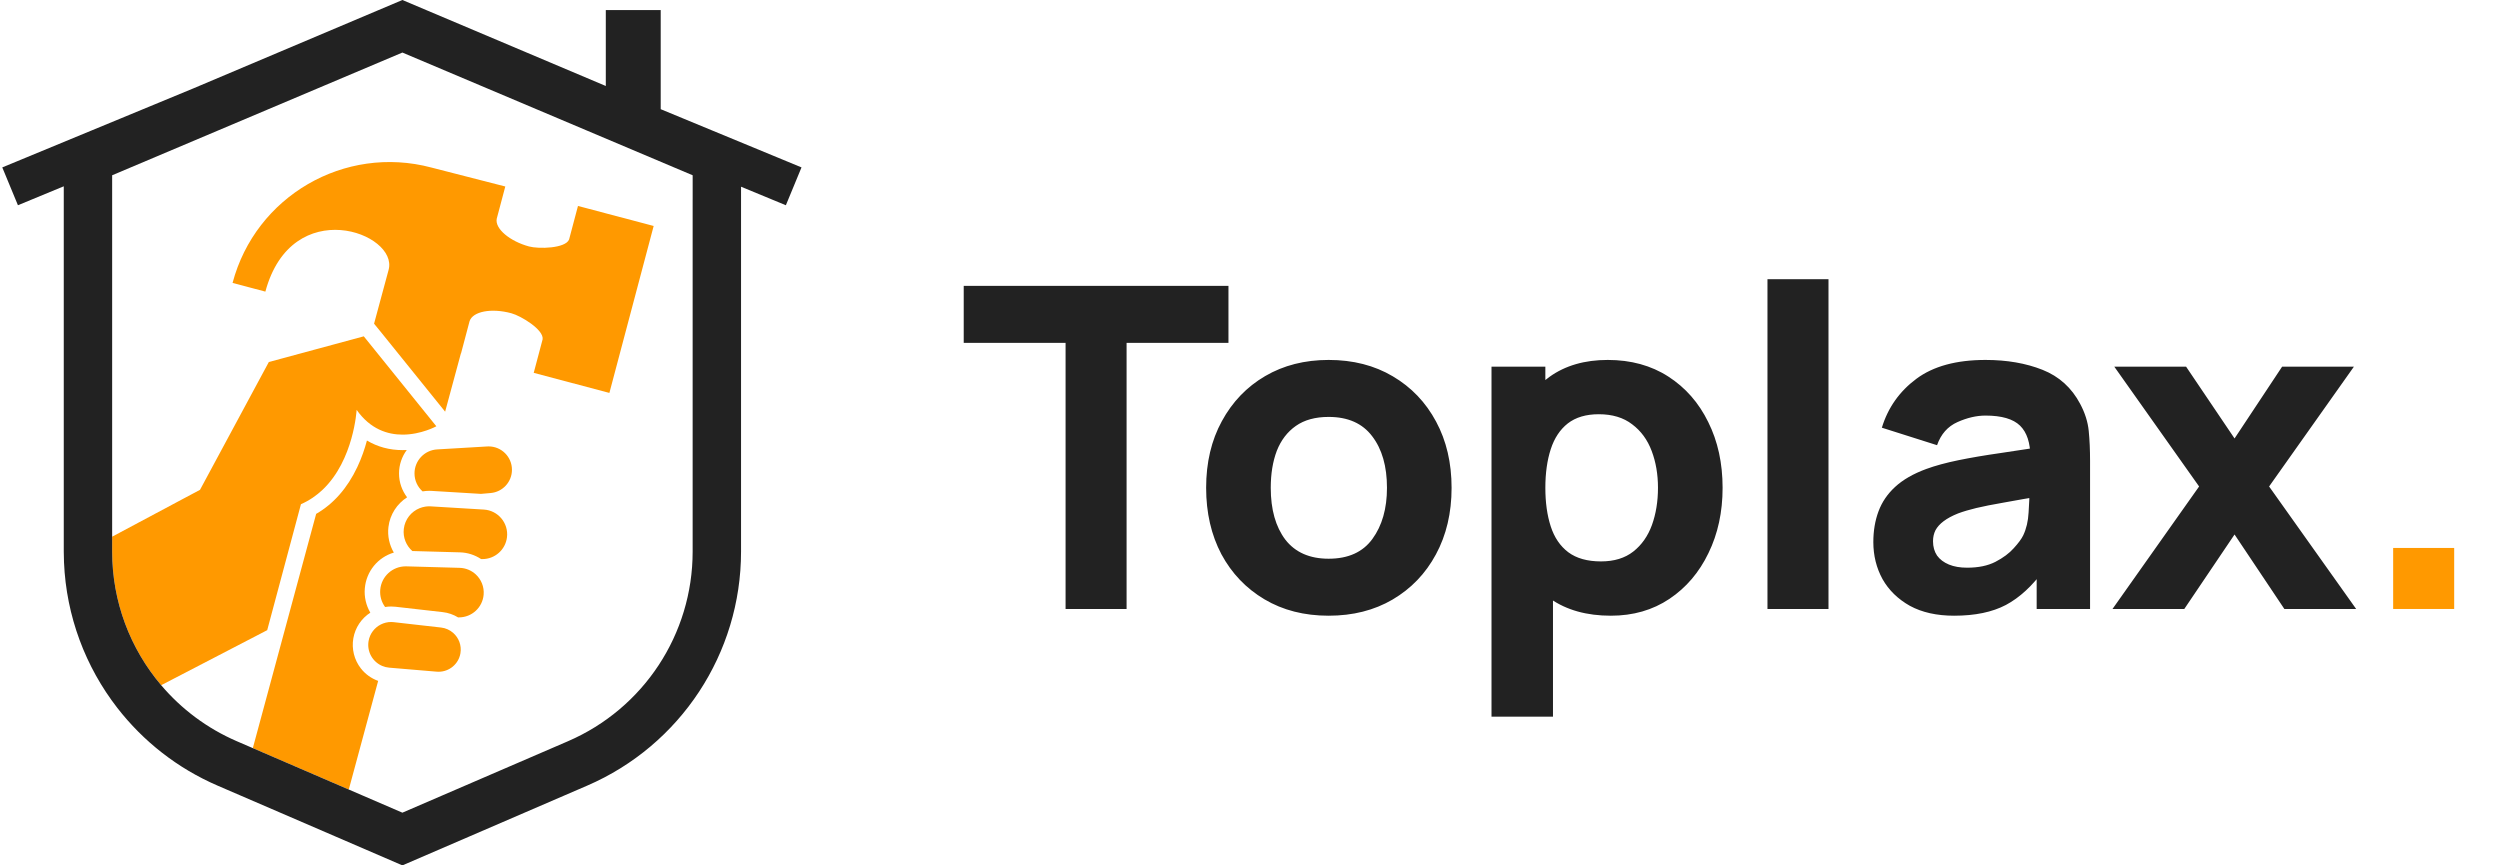 <svg width="156" height="54" viewBox="0 0 156 54" fill="none" xmlns="http://www.w3.org/2000/svg">
<path d="M22.512 41.702C22.102 41.172 21.934 40.49 22.048 39.831C22.167 39.15 22.563 38.582 23.108 38.23C22.842 37.775 22.718 37.245 22.765 36.712C22.858 35.636 23.592 34.773 24.575 34.481C24.295 34.003 24.172 33.441 24.239 32.884C24.333 32.099 24.778 31.433 25.403 31.032C25.088 30.618 24.899 30.102 24.899 29.543C24.899 28.997 25.079 28.491 25.382 28.08C25.297 28.084 25.21 28.087 25.122 28.087C24.305 28.087 23.556 27.884 22.897 27.489C22.761 27.999 22.569 28.569 22.299 29.14C21.674 30.465 20.804 31.447 19.728 32.066L15.776 46.683L21.764 49.267L23.597 42.488C23.172 42.335 22.792 42.065 22.512 41.702Z" fill="#FF9900"/>
<path d="M40.788 14.101L38.691 13.544L38.691 13.547L36.066 12.851L35.51 14.947C35.281 15.506 33.613 15.542 33.014 15.38C31.828 15.059 30.868 14.276 30.997 13.646L31.53 11.637L26.913 10.453C21.5 9.017 15.948 12.241 14.512 17.654L16.559 18.197C18.215 12.068 24.872 14.537 24.25 16.837L23.685 18.927L23.342 20.198L23.718 20.658L27.726 25.627L27.776 25.689L28.76 22.05L28.768 22.052L29.201 20.42L29.201 20.419L29.301 20.042C29.501 19.431 30.661 19.209 31.909 19.547C32.508 19.709 33.938 20.571 33.86 21.17L33.304 23.266L38.026 24.518L40.788 14.104L40.788 14.101Z" fill="#FF9900"/>
<path d="M30.491 27.856C30.462 27.856 30.433 27.857 30.403 27.859C29.517 27.912 28.407 27.977 27.505 28.03C27.429 28.034 27.352 28.039 27.279 28.043C26.485 28.089 25.865 28.747 25.865 29.542C25.865 29.991 26.061 30.389 26.369 30.663C26.503 30.641 26.639 30.627 26.779 30.627C26.787 30.627 26.795 30.628 26.803 30.628C26.847 30.629 26.891 30.63 26.936 30.632C27.854 30.688 29.032 30.759 30.011 30.818L30.616 30.765C31.369 30.699 31.946 30.069 31.946 29.314C31.946 28.504 31.289 27.856 30.491 27.856Z" fill="#FF9900"/>
<path d="M30.193 31.797C30.138 31.794 30.08 31.791 30.024 31.787C29.032 31.728 27.817 31.654 26.877 31.597C26.844 31.595 26.812 31.594 26.779 31.594C26.697 31.594 26.616 31.602 26.536 31.614C26.415 31.633 26.297 31.665 26.186 31.71C25.662 31.921 25.269 32.403 25.198 32.999C25.133 33.544 25.351 34.051 25.73 34.385C25.749 34.385 25.767 34.386 25.787 34.386C26.714 34.412 27.818 34.443 28.707 34.467C29.178 34.48 29.633 34.63 30.021 34.886L30.052 34.886C30.069 34.887 30.085 34.887 30.101 34.887C30.881 34.887 31.543 34.304 31.636 33.524C31.741 32.641 31.081 31.851 30.193 31.797Z" fill="#FF9900"/>
<path d="M28.68 35.433C27.714 35.407 26.498 35.373 25.527 35.345C25.485 35.344 25.442 35.343 25.401 35.342C25.387 35.341 25.373 35.341 25.36 35.34C25.344 35.34 25.329 35.34 25.314 35.34C24.49 35.34 23.799 35.97 23.727 36.796C23.692 37.199 23.81 37.577 24.03 37.877C24.153 37.857 24.277 37.846 24.404 37.846C24.495 37.846 24.586 37.851 24.677 37.861C24.73 37.867 24.787 37.874 24.842 37.88C25.703 37.978 26.777 38.1 27.631 38.197C27.971 38.235 28.295 38.35 28.583 38.525H28.639C29.441 38.524 30.109 37.911 30.179 37.112C30.222 36.614 30.025 36.154 29.686 35.841C29.421 35.598 29.071 35.444 28.68 35.433Z" fill="#FF9900"/>
<path d="M28.278 39.492C28.074 39.313 27.814 39.191 27.522 39.158C27.123 39.113 26.675 39.062 26.223 39.011C25.654 38.946 25.079 38.881 24.587 38.825C24.58 38.824 24.573 38.823 24.567 38.822C24.524 38.817 24.481 38.816 24.438 38.815C24.427 38.815 24.415 38.813 24.404 38.813C24.176 38.813 23.958 38.869 23.763 38.967C23.374 39.164 23.08 39.535 23 39.996C22.883 40.667 23.256 41.303 23.849 41.554C23.984 41.611 24.13 41.649 24.285 41.662L27.249 41.912C27.289 41.916 27.328 41.917 27.367 41.917C28.034 41.917 28.614 41.438 28.73 40.77C28.816 40.275 28.627 39.799 28.278 39.492Z" fill="#FF9900"/>
<path d="M18.475 32.599L18.624 32.041L18.779 31.462C19.308 31.231 19.755 30.917 20.136 30.555C22.082 28.706 22.254 25.575 22.254 25.575C23.107 26.785 24.187 27.121 25.122 27.121C26.287 27.121 27.228 26.6 27.228 26.6L22.717 21.008L22.7 20.987L16.775 22.59L12.481 30.564L11.976 30.834L11.47 31.103L6.998 33.488V34.421C6.998 37.541 8.121 40.475 10.057 42.757L16.674 39.322L18.475 32.599Z" fill="#FF9900"/>
<path d="M41.228 6.813V0.63H37.802V5.366L25.11 0L12.048 5.523L0.142 10.446L1.119 12.807L3.979 11.625V12.45V27.196V34.421C3.979 34.645 3.985 34.867 3.994 35.09C4.135 38.45 5.331 41.61 7.323 44.176C8.935 46.252 11.067 47.94 13.582 49.025L14.98 49.628L20.968 52.212L25.11 54L36.637 49.025C42.466 46.51 46.241 40.769 46.241 34.421V27.196V12.45V11.651L49.038 12.807L50.014 10.446L41.228 6.813ZM43.221 12.45V27.196V34.421C43.221 39.569 40.167 44.213 35.441 46.253L25.11 50.711L21.764 49.267L15.776 46.683L14.779 46.253C12.916 45.449 11.316 44.24 10.057 42.757C8.121 40.475 6.998 37.541 6.998 34.421V33.488V27.196V12.45V10.937L25.11 3.279L36.626 8.148L40.821 9.922V9.922L43.222 10.937V12.45H43.221Z" fill="#222222"/>
<path d="M66.492 38V21.396H60.136V17.84H76.656V21.396H70.299V38H66.492ZM82.907 38.42C81.386 38.42 80.051 38.079 78.903 37.398C77.755 36.717 76.859 35.779 76.215 34.584C75.581 33.38 75.263 31.999 75.263 30.44C75.263 28.863 75.59 27.477 76.243 26.282C76.897 25.078 77.797 24.14 78.945 23.468C80.093 22.796 81.414 22.46 82.907 22.46C84.428 22.46 85.763 22.801 86.911 23.482C88.069 24.163 88.969 25.106 89.613 26.31C90.257 27.505 90.579 28.881 90.579 30.44C90.579 32.008 90.252 33.394 89.599 34.598C88.955 35.793 88.055 36.731 86.897 37.412C85.749 38.084 84.419 38.42 82.907 38.42ZM82.907 34.864C84.13 34.864 85.04 34.453 85.637 33.632C86.244 32.801 86.547 31.737 86.547 30.44C86.547 29.096 86.239 28.023 85.623 27.22C85.016 26.417 84.111 26.016 82.907 26.016C82.076 26.016 81.395 26.203 80.863 26.576C80.331 26.949 79.934 27.467 79.673 28.13C79.421 28.793 79.295 29.563 79.295 30.44C79.295 31.793 79.599 32.871 80.205 33.674C80.821 34.467 81.722 34.864 82.907 34.864ZM100.518 38.42C99.015 38.42 97.76 38.07 96.752 37.37C95.744 36.67 94.983 35.718 94.47 34.514C93.966 33.31 93.714 31.952 93.714 30.44C93.714 28.928 93.966 27.57 94.47 26.366C94.974 25.162 95.716 24.21 96.696 23.51C97.676 22.81 98.885 22.46 100.322 22.46C101.768 22.46 103.028 22.805 104.102 23.496C105.175 24.187 106.006 25.134 106.594 26.338C107.191 27.533 107.49 28.9 107.49 30.44C107.49 31.952 107.196 33.31 106.608 34.514C106.029 35.718 105.217 36.67 104.172 37.37C103.126 38.07 101.908 38.42 100.518 38.42ZM93.07 44.72V22.88H96.43V33.24H96.906V44.72H93.07ZM99.902 35.032C100.723 35.032 101.395 34.827 101.918 34.416C102.44 34.005 102.828 33.455 103.08 32.764C103.332 32.064 103.458 31.289 103.458 30.44C103.458 29.6 103.327 28.835 103.066 28.144C102.804 27.444 102.398 26.889 101.848 26.478C101.306 26.058 100.611 25.848 99.762 25.848C98.969 25.848 98.325 26.039 97.83 26.422C97.344 26.805 96.99 27.341 96.766 28.032C96.542 28.723 96.43 29.525 96.43 30.44C96.43 31.355 96.542 32.157 96.766 32.848C96.99 33.539 97.354 34.075 97.858 34.458C98.371 34.841 99.052 35.032 99.902 35.032ZM110.29 38V17.42H114.098V38H110.29ZM121.936 38.42C120.853 38.42 119.934 38.215 119.178 37.804C118.431 37.384 117.862 36.829 117.47 36.138C117.087 35.438 116.896 34.668 116.896 33.828C116.896 33.128 117.003 32.489 117.218 31.91C117.432 31.331 117.778 30.823 118.254 30.384C118.739 29.936 119.388 29.563 120.2 29.264C120.76 29.059 121.427 28.877 122.202 28.718C122.976 28.559 123.854 28.41 124.834 28.27C125.814 28.121 126.892 27.957 128.068 27.78L126.696 28.536C126.696 27.64 126.481 26.982 126.052 26.562C125.622 26.142 124.904 25.932 123.896 25.932C123.336 25.932 122.752 26.067 122.146 26.338C121.539 26.609 121.114 27.089 120.872 27.78L117.428 26.688C117.81 25.437 118.529 24.42 119.584 23.636C120.638 22.852 122.076 22.46 123.896 22.46C125.23 22.46 126.416 22.665 127.452 23.076C128.488 23.487 129.272 24.196 129.804 25.204C130.102 25.764 130.28 26.324 130.336 26.884C130.392 27.444 130.42 28.069 130.42 28.76V38H127.088V34.892L127.564 35.536C126.826 36.553 126.028 37.291 125.17 37.748C124.32 38.196 123.242 38.42 121.936 38.42ZM122.748 35.424C123.448 35.424 124.036 35.303 124.512 35.06C124.997 34.808 125.38 34.523 125.66 34.206C125.949 33.889 126.145 33.623 126.248 33.408C126.444 32.997 126.556 32.521 126.584 31.98C126.621 31.429 126.64 30.972 126.64 30.608L127.76 30.888C126.63 31.075 125.716 31.233 125.016 31.364C124.316 31.485 123.751 31.597 123.322 31.7C122.892 31.803 122.514 31.915 122.188 32.036C121.814 32.185 121.511 32.349 121.278 32.526C121.054 32.694 120.886 32.881 120.774 33.086C120.671 33.291 120.62 33.52 120.62 33.772C120.62 34.117 120.704 34.416 120.872 34.668C121.049 34.911 121.296 35.097 121.614 35.228C121.931 35.359 122.309 35.424 122.748 35.424ZM131.82 38L137.224 30.356L131.932 22.88H136.412L139.436 27.36L142.404 22.88H146.884L141.592 30.356L147.024 38H142.544L139.436 33.352L136.3 38H131.82Z" fill="#222222"/>
<path d="M149.333 38V34.192H153.141V38H149.333Z" fill="#FF9900"/>
</svg>
